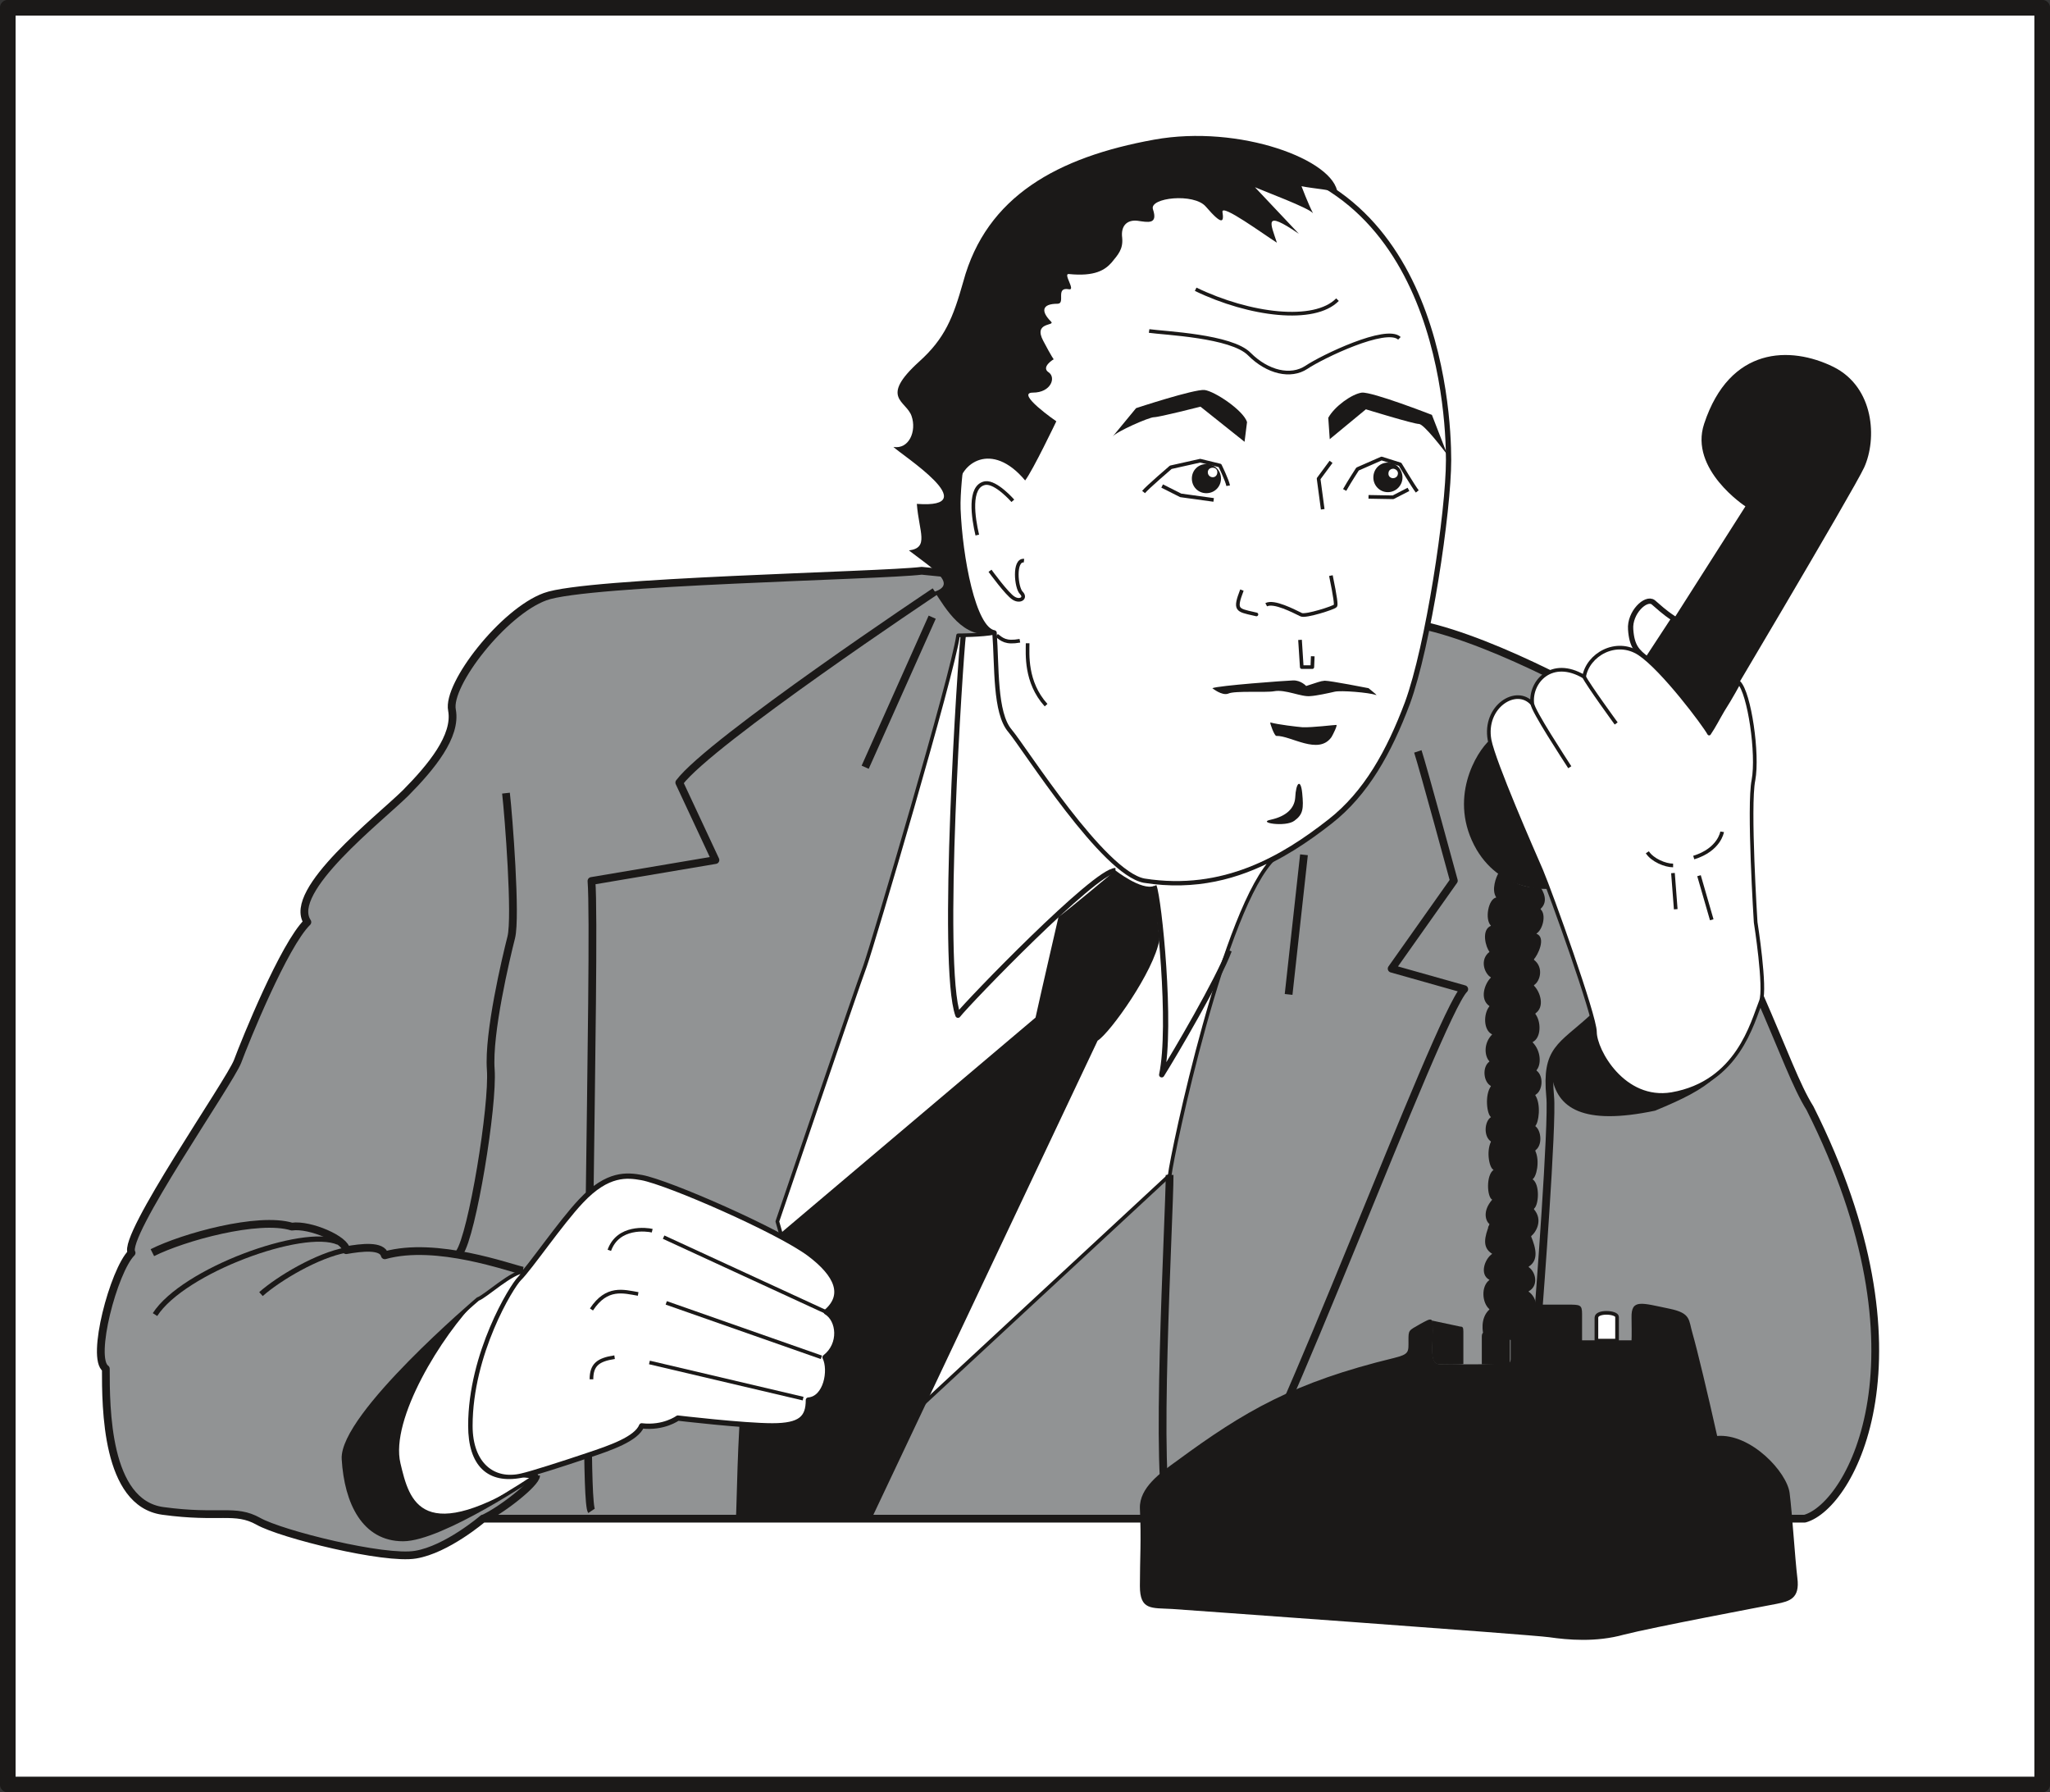 <svg xmlns="http://www.w3.org/2000/svg" xml:space="preserve" width="529.361" height="462.728" fill-rule="evenodd" stroke-linejoin="round" stroke-width="28.222" preserveAspectRatio="xMidYMid" version="1.2" viewBox="0 0 14006 12243"><rect x="0" y="0" width="14006" height="12243" fill="#333333" stroke="none"/><defs class="ClipPathGroup"><clipPath id="a" clipPathUnits="userSpaceOnUse"><path d="M0 0h14006v12243H0z"/></clipPath></defs><g class="SlideGroup"><g class="Slide" clip-path="url(#a)"><g class="Page"><g class="com.sun.star.drawing.PolyPolygonShape"><path fill="none" d="M-1-1h14009v12246H-1z" class="BoundingBox"/><path fill="#FFF" d="M13953 12190V53H53v12137h13900Z"/><path fill="none" stroke="#1B1918" stroke-linejoin="miter" stroke-width="107" d="M13953 12190V53H53v12137h13900Z"/></g><g class="com.sun.star.drawing.ClosedBezierShape"><path fill="none" d="M662 3872h12178v6781H662z" class="BoundingBox"/><path fill="#919394" d="M6297 3899c-282 35-2291 71-2573 177-285 104-671 600-636 775 33 178-142 389-317 566-178 176-813 668-671 882-160 157-424 810-477 952-54 141-793 1200-724 1307-122 122-281 721-176 792 0 265 0 917 389 971 389 53 493-18 653 71 157 89 863 264 1074 228 214-35 460-246 460-246h9032c317-89 884-1113 35-2804-94-150-175-380-353-786-25-58-670-1753-846-1862-282-175-1059-599-1553-670-492-72-3317-353-3317-353Z"/><path fill="none" stroke="#1B1918" stroke-linejoin="miter" stroke-width="53" d="M6297 3899c-282 35-2291 71-2573 177-285 104-671 600-636 775 33 178-142 389-317 566-178 176-813 668-671 882-160 157-424 810-477 952-54 141-793 1200-724 1307-122 122-281 721-176 792 0 265 0 917 389 971 389 53 493-18 653 71 157 89 863 264 1074 228 214-35 460-246 460-246h9032c317-89 884-1113 35-2804-94-150-175-380-353-786-25-58-670-1753-846-1862-282-175-1059-599-1553-670-492-72-3317-353-3317-353Z"/></g><g class="com.sun.star.drawing.ClosedBezierShape"><path fill="none" d="M6526 1041h3391v5015H6526z" class="BoundingBox"/><path fill="#FFF" d="M7816 6019c546 86 953-158 1271-407 247-193 404-477 529-810 142-387 281-1307 281-1660s-88-2100-1695-2083c-1783 20-1619 1954-1636 2096-3 36-25 213-21 323 13 325 102 820 247 845 17 229 0 548 106 672 104 124 636 970 918 1024Z"/><path fill="none" stroke="#1B1918" stroke-linejoin="miter" stroke-width="36" d="M7816 6019c546 86 953-158 1271-407 247-193 404-477 529-810 142-387 281-1307 281-1660s-88-2100-1695-2083c-1783 20-1619 1954-1636 2096-3 36-25 213-21 323 13 325 102 820 247 845 17 229 0 548 106 672 104 124 636 970 918 1024Z"/></g><g class="com.sun.star.drawing.ClosedBezierShape"><path fill="none" d="M6103 928h3036v3406H6103z" class="BoundingBox"/><path fill="#1B1918" d="M9138 1322c-15-228-668-474-1253-368-658 119-1146 386-1304 971-69 244-124 386-302 546-274 249-87 265-51 371 36 104-18 229-124 211 53 53 635 424 160 389 15 194 86 300-54 318 158 122 335 229 175 282 72 107 196 335 407 282-168-43-262-670-244-997 10-160 226-320 456-45 53-69 213-404 213-404s-284-196-160-196 160-104 107-139c-54-36 35-89 35-89s-12-13-71-125c-71-132 84-101 53-132-71-71-63-122 44-122 58 0-18-117 78-99 49 10-43-109 0-104 178 18 247-28 292-79 44-54 79-90 72-168-11-82 33-125 104-117 71 10 142 28 106-79-25-79 280-112 361-18 114 132 125 107 114 36-5-56 276 150 372 211-43-132-96-229 150-61l-300-318c64 28 371 142 397 178-33-63-79-185-79-185 79 17 231 25 246 50Z"/></g><g class="com.sun.star.drawing.ClosedBezierShape"><path fill="none" d="M8283 4648h1123v109H8283z" class="BoundingBox"/><path fill="#1B1918" d="M9350 4701s59 47 54 47c-54-18-242-33-285-23s-127 28-165 30c-63 8-171-48-250-33-53 10-269-5-312 16-43 17-109-37-109-37 43-18 495-51 551-53 54-2 90 38 90 38 83-26 94-33 127-36 40 0 299 51 299 51Z"/></g><g class="com.sun.star.drawing.ClosedBezierShape"><path fill="none" d="M5297 4307h3489v5774H5297z" class="BoundingBox"/><path fill="#FFF" d="M8708 5860c-248 132-541 214-892 158-282-54-813-900-917-1025-107-124-89-442-107-670-78 17-246 17-246 17-36 264-585 2117-636 2259-53 140-599 1745-599 1745l492 1713 2189-2030c18-158 374-1844 716-2167Z"/><path fill="none" stroke="#1B1918" stroke-linejoin="miter" stroke-width="25" d="M8708 5860c-248 132-541 214-892 158-282-54-813-900-917-1025-107-124-89-442-107-670-78 17-246 17-246 17-36 264-585 2117-636 2259-53 140-599 1745-599 1745l492 1713 2189-2030c18-158 374-1844 716-2167Z"/></g><g class="com.sun.star.drawing.ClosedBezierShape"><path fill="none" d="M8678 4935h456v155h-456z" class="BoundingBox"/><path fill="#1B1918" d="M8679 4935c53 15 185 30 221 33 70 2 212-16 230-16 10 0-23 67-33 83-89 126-278-11-377-8-13 0-45-87-41-92Z"/></g><g class="com.sun.star.drawing.ClosedBezierShape"><path fill="none" d="M8655 5354h248v277h-248z" class="BoundingBox"/><path fill="#1B1918" d="M8849 5451c5-109 38-134 48-33 10 105 7 145-54 189-61 45-261 12-159-8 103-23 159-76 165-148Z"/></g><g fill="none" class="com.sun.star.drawing.OpenBezierShape"><path d="M7849 2248h1722v311H7849z" class="BoundingBox"/><path stroke="#1B1918" stroke-linejoin="miter" stroke-width="25" d="M7851 2261c104 15 563 33 685 158 125 125 283 161 390 90 107-72 546-283 635-198"/></g><g fill="none" class="com.sun.star.drawing.OpenBezierShape"><path d="M8163 1964h985v193h-985z" class="BoundingBox"/><path stroke="#1B1918" stroke-linejoin="miter" stroke-width="25" d="M8169 1976c369 178 812 232 969 71"/></g><g class="com.sun.star.drawing.ClosedBezierShape"><path fill="none" d="M10596 6822h1441v804h-1441z" class="BoundingBox"/><path fill="#1B1918" d="M11308 7587c-496 104-671-18-706-239-30-196 78-204 281-397 0 308 227 565 540 522 452-66 577-563 612-651 0 33 10 17-61 160-180 361-279 445-666 605Z"/></g><g fill="none" class="com.sun.star.drawing.ClosedBezierShape"><path d="M11122 4089h341v443h-341z" class="BoundingBox"/><path stroke="#1B1918" stroke-linejoin="miter" stroke-width="36" d="m11255 4504 182-278c-71-46-102-79-142-112-50-37-163 71-154 186 8 115 43 151 114 204Z"/></g><g class="com.sun.star.drawing.ClosedBezierShape"><path fill="none" d="M10002 5054h585v1020h-585z" class="BoundingBox"/><path fill="#1B1918" d="M10179 5055c-90 78-292 403-90 750 179 300 497 266 497 266l-407-1016Z"/></g><g class="com.sun.star.drawing.ClosedBezierShape"><path fill="none" d="M11255 2425h1530v2588h-1530z" class="BoundingBox"/><path fill="#1B1918" d="M11676 5012s989-1663 1060-1818c89-195 71-548-210-688-293-144-708-141-883 389-104 312 282 564 282 564l-500 785-170 260 73 71c84 76 348 437 348 437Z"/></g><g class="com.sun.star.drawing.ClosedBezierShape"><path fill="none" d="M5027 5946h2895v4447H5027z" class="BoundingBox"/><path fill="#1B1918" d="m5344 8415 1731-1464c35-160 157-688 157-688 54-36 389-317 389-317s178 139 264 106l36 368c-36 214-336 635-422 689l-1553 3283h-919c17-265 0-1606 317-1977Z"/></g><g fill="none" class="com.sun.star.drawing.OpenBezierShape"><path d="M1029 8333h2550v374H1029z" class="BoundingBox"/><path stroke="#1B1918" stroke-linejoin="miter" stroke-width="53" d="M1041 8557c210-106 724-248 953-178 124-18 371 90 371 161 104-18 246-36 264 35 354-99 857 88 943 105"/></g><g fill="none" class="com.sun.star.drawing.OpenBezierShape"><path d="M1043 8446h1278v545H1043z" class="BoundingBox"/><path stroke="#1B1918" stroke-linejoin="miter" stroke-width="36" d="M1059 8980c193-300 1014-600 1253-494"/></g><g fill="none" class="com.sun.star.drawing.OpenBezierShape"><path d="M1771 8521h600v334h-600z" class="BoundingBox"/><path stroke="#1B1918" stroke-linejoin="miter" stroke-width="36" d="M2366 8539c-196 35-462 194-583 301"/></g><g fill="none" class="com.sun.star.drawing.OpenBezierShape"><path d="M3288 10078h403v323h-403z" class="BoundingBox"/><path stroke="#1B1918" stroke-linejoin="miter" stroke-width="53" d="M3299 10375c121-53 364-243 364-296"/></g><g fill="none" class="com.sun.star.drawing.OpenBezierShape"><path d="M3117 5414h416v3161h-416z" class="BoundingBox"/><path stroke="#1B1918" stroke-linejoin="miter" stroke-width="53" d="M3139 8558c88-125 232-1006 214-1252-18-249 104-761 140-903 35-140-18-828-36-985"/></g><g fill="none" class="com.sun.star.drawing.OpenBezierShape"><path d="M3989 4018h2414v6319H3989z" class="BoundingBox"/><path stroke="#1B1918" stroke-linejoin="miter" stroke-width="53" d="M6387 4041S4852 5064 4641 5346l247 529-847 143c33 421-70 4197 0 4303"/></g><g fill="none" class="com.sun.star.drawing.LineShape"><path d="M5886 4205h509v1048h-509z" class="BoundingBox"/><path stroke="#1B1918" stroke-linejoin="miter" stroke-width="53" d="m6369 4216-458 1025"/></g><g fill="none" class="com.sun.star.drawing.OpenBezierShape"><path d="M8395 5124h1661v5216H8395z" class="BoundingBox"/><path stroke="#1B1918" stroke-linejoin="miter" stroke-width="53" d="M9687 5133c35 106 246 883 246 883l-425 601 496 140c-178 177-1308 3247-1589 3564"/></g><g fill="none" class="com.sun.star.drawing.OpenBezierShape"><path d="M7916 8026h103v2345h-103z" class="BoundingBox"/><path stroke="#1B1918" stroke-linejoin="miter" stroke-width="53" d="M7991 8026c0 281-108 2154 0 2330"/></g><g fill="none" class="com.sun.star.drawing.LineShape"><path d="M8777 5836h160v961h-160z" class="BoundingBox"/><path stroke="#1B1918" stroke-linejoin="miter" stroke-width="53" d="m8909 5839-105 954"/></g><g fill="none" class="com.sun.star.drawing.OpenBezierShape"><path d="M10486 6932h418v2001h-418z" class="BoundingBox"/><path stroke="#1B1918" stroke-linejoin="miter" stroke-width="53" d="M10885 6952c-222 203-324 215-294 538 19 175-78 1439-78 1439"/></g><g class="com.sun.star.drawing.ClosedBezierShape"><path fill="none" d="M10129 5964h427v3202h-427z" class="BoundingBox"/><path fill="#1B1918" d="m10337 9157-203-45s-27-105 43-168c-52-43-60-158 0-201-70-35-35-142 18-178-70-43-53-114-18-203-25-18-52-86 18-167-36-18-43-168 10-204-28-7-53-122-18-193-53-35-45-139 0-167-28-18-45-151 0-212-53-28-62-132-10-168-35-35-43-124 18-185-61-28-61-142-18-193-70-46-35-153 10-196-45-25-80-122-10-175-25-28-60-150 10-178-45-43-18-185 36-193-36-53 0-142 15-167 53 25 153 114 286 96 17 25 60 97 0 150 43 35 17 142-28 168 71 25 10 149-18 177 71 51 46 150 0 176 46 43 79 149 10 193 43 53 43 167-18 195 61 61 61 158 26 193 53 36 45 142-8 168 43 61 25 194 0 212 43 28 53 134 0 167 36 71 8 186-18 196 54 35 43 185 8 203 71 79 10 168-18 186 36 86 53 167-18 210 54 36 71 132 0 168 64 43 71 140 18 185 71 61 10 158 10 158l-133-8Z"/></g><g fill="none" class="com.sun.star.drawing.OpenBezierShape"><path d="M10215 6106h317v133h-317z" class="BoundingBox"/><path stroke="#1B1918" stroke-linejoin="miter" stroke-width="53" d="M10223 6132c25 7 301 80 301 80"/></g><g fill="none" class="com.sun.star.drawing.OpenBezierShape"><path d="M10188 6298h314v109h-314z" class="BoundingBox"/><path stroke="#1B1918" stroke-linejoin="miter" stroke-width="53" d="M10188 6325c25 0 308 54 308 54"/></g><g fill="none" class="com.sun.star.drawing.OpenBezierShape"><path d="M10172 6476h313v108h-313z" class="BoundingBox"/><path stroke="#1B1918" stroke-linejoin="miter" stroke-width="53" d="M10178 6502c35 7 301 54 301 54"/></g><g fill="none" class="com.sun.star.drawing.OpenBezierShape"><path d="M10187 6651h299v108h-299z" class="BoundingBox"/><path stroke="#1B1918" stroke-linejoin="miter" stroke-width="53" d="M10188 6678c35 0 291 54 291 54"/></g><g fill="none" class="com.sun.star.drawing.OpenBezierShape"><path d="M10172 6845h325v107h-325z" class="BoundingBox"/><path stroke="#1B1918" stroke-linejoin="miter" stroke-width="53" d="M10178 6873c45-10 311 52 311 52"/></g><g fill="none" class="com.sun.star.drawing.OpenBezierShape"><path d="M10191 7039h287v108h-287z" class="BoundingBox"/><path stroke="#1B1918" stroke-linejoin="miter" stroke-width="53" d="M10196 7066c43 7 275 54 275 54"/></g><g fill="none" class="com.sun.star.drawing.OpenBezierShape"><path d="M10172 7226h332v116h-332z" class="BoundingBox"/><path stroke="#1B1918" stroke-linejoin="miter" stroke-width="53" d="M10178 7252c35 7 319 62 319 62"/></g><g fill="none" class="com.sun.star.drawing.OpenBezierShape"><path d="M10182 7393h314v115h-314z" class="BoundingBox"/><path stroke="#1B1918" stroke-linejoin="miter" stroke-width="53" d="M10188 7419c35 7 301 62 301 62"/></g><g fill="none" class="com.sun.star.drawing.OpenBezierShape"><path d="M10183 7603h314v117h-314z" class="BoundingBox"/><path stroke="#1B1918" stroke-linejoin="miter" stroke-width="53" d="M10188 7630c43-7 301 62 301 62"/></g><g fill="none" class="com.sun.star.drawing.OpenBezierShape"><path d="M10188 7771h309v116h-309z" class="BoundingBox"/><path stroke="#1B1918" stroke-linejoin="miter" stroke-width="53" d="M10188 7798c43 0 301 62 301 62"/></g><g fill="none" class="com.sun.star.drawing.OpenBezierShape"><path d="M10206 7964h274v119h-274z" class="BoundingBox"/><path stroke="#1B1918" stroke-linejoin="miter" stroke-width="53" d="M10206 7991c43 0 265 65 265 65"/></g><g fill="none" class="com.sun.star.drawing.OpenBezierShape"><path d="M10196 8167h291v119h-291z" class="BoundingBox"/><path stroke="#1B1918" stroke-linejoin="miter" stroke-width="53" d="M10196 8194c35 0 283 65 283 65"/></g><g fill="none" class="com.sun.star.drawing.OpenBezierShape"><path d="M10166 8338h303v133h-303z" class="BoundingBox"/><path stroke="#1B1918" stroke-linejoin="miter" stroke-width="53" d="M10178 8362c35 17 283 82 283 82"/></g><g fill="none" class="com.sun.star.drawing.OpenBezierShape"><path d="M10196 8538h259v143h-259z" class="BoundingBox"/><path stroke="#1B1918" stroke-linejoin="miter" stroke-width="53" d="M10196 8565c35 0 247 90 247 90"/></g><g fill="none" class="com.sun.star.drawing.OpenBezierShape"><path d="M10171 8717h281v133h-281z" class="BoundingBox"/><path stroke="#1B1918" stroke-linejoin="miter" stroke-width="53" d="M10178 8743c27 7 265 80 265 80"/></g><g fill="none" class="com.sun.star.drawing.OpenBezierShape"><path d="M10178 8916h291v119h-291z" class="BoundingBox"/><path stroke="#1B1918" stroke-linejoin="miter" stroke-width="53" d="M10178 8943c35 0 283 65 283 65"/></g><g class="com.sun.star.drawing.ClosedBezierShape"><path fill="none" d="M7788 8905h4496v2298H7788z" class="BoundingBox"/><path fill="#1B1918" d="M8009 10991s2452 175 2576 193c125 18 318 36 511-18 196-50 953-193 1042-210 89-18 160-36 142-176-17-142-35-442-53-581-18-143-264-408-495-390-61-274-137-592-168-699-28-93-8-139-157-170-191-39-263-70-260 61 2 130 0 155 0 155h-338v-180c0-64-13-64-99-64h-257s-132 107-132 143v228c0 46-36 36-145 36-127 2-297 0-340 0-71 0-46-132-46-229 0-96-7-89-86-46-81 46-81 41-81 112 0 79 7 94-97 120-689 167-1025 365-1482 701-117 84-260 186-256 326 10 221 0 345 0 531 0 167 78 149 221 157Z"/></g><g class="com.sun.star.drawing.ClosedBezierShape"><path fill="none" d="M9761 9015h238v308h-238z" class="BoundingBox"/><path fill="#1B1918" d="M9834 9320c-71 0-46-133-46-230 0-64-2-80-27-74 0 0 201 43 216 46 16 0 21 5 21 34v222c-18 5-164 2-164 2Z"/></g><g class="com.sun.star.drawing.ClosedBezierShape"><path fill="none" d="M10124 9021h193v305h-193z" class="BoundingBox"/><path fill="#1B1918" d="M10124 9320v-187c0-35 10-25 45-53 37-25 147-83 147-48v293l-192-5Z"/></g><g class="com.sun.star.drawing.ClosedBezierShape"><path fill="none" d="M10894 8955h168v217h-168z" class="BoundingBox"/><path fill="#FFF" d="M11048 9158v-162c0-34-141-42-141 5v157h141Z"/><path fill="none" stroke="#1B1918" stroke-linejoin="miter" stroke-width="25" d="M11048 9158v-162c0-34-141-42-141 5v157h141Z"/></g><g class="com.sun.star.drawing.ClosedBezierShape"><path fill="none" d="M10159 4411h1896v3083h-1896z" class="BoundingBox"/><path fill="#FFF" d="M11881 4663c71 71 132 488 99 666-36 175 15 971 15 971s71 450 36 539c-59 147-158 556-609 635-330 55-525-298-525-425 0-109-301-947-367-1103-59-135-323-737-353-891-42-229 185-371 292-247-18-150 132-317 354-185 25-150 218-263 378-158 160 107 443 485 476 546 36-53 59-101 94-160 54-84 110-188 110-188Z"/><path fill="none" stroke="#1B1918" stroke-linejoin="miter" stroke-width="25" d="M11881 4663c71 71 132 488 99 666-36 175 15 971 15 971s71 450 36 539c-59 147-158 556-609 635-330 55-525-298-525-425 0-109-301-947-367-1103-59-135-323-737-353-891-42-229 185-371 292-247-18-150 132-317 354-185 25-150 218-263 378-158 160 107 443 485 476 546 36-53 59-101 94-160 54-84 110-188 110-188Z"/></g><g class="com.sun.star.drawing.ClosedBezierShape"><path fill="none" d="M3193 8016h2544v2096H3193z" class="BoundingBox"/><path fill="#FFF" d="M3546 8733c73-71 282-379 424-529 183-195 317-177 414-160 181 33 936 363 1147 521 190 143 248 282 114 397 89 53 107 221-8 310 43 88 8 282-114 292 0 123-53 176-246 176-196 0-646-53-646-53s-96 71-247 53c-36 89-211 150-371 203-157 53-381 125-449 140-193 46-353-76-353-343 0-494 281-954 335-1007Z"/><path fill="none" stroke="#1B1918" stroke-linejoin="miter" stroke-width="36" d="M3546 8733c73-71 282-379 424-529 183-195 317-177 414-160 181 33 936 363 1147 521 190 143 248 282 114 397 89 53 107 221-8 310 43 88 8 282-114 292 0 123-53 176-246 176-196 0-646-53-646-53s-96 71-247 53c-36 89-211 150-371 203-157 53-381 125-449 140-193 46-353-76-353-343 0-494 281-954 335-1007Z"/></g><g class="com.sun.star.drawing.ClosedBezierShape"><path fill="none" d="M2334 8671h1407v1859H2334z" class="BoundingBox"/><path fill="#FFF" d="M3265 8874s-935 793-918 1093c18 300 139 549 407 549 264 0 910-437 910-437-43 13-71-3-99 3-228 45-354-77-354-343 0-494 283-954 337-1007 10-10 22-28 40-48-89 0-270 172-323 190Z"/><path fill="none" stroke="#1B1918" stroke-linejoin="miter" stroke-width="25" d="M3265 8874s-935 793-918 1093c18 300 139 549 407 549 264 0 910-437 910-437-43 13-71-3-99 3-228 45-354-77-354-343 0-494 283-954 337-1007 10-10 22-28 40-48-89 0-270 172-323 190Z"/></g><g fill="none" class="com.sun.star.drawing.OpenBezierShape"><path d="M10457 4808h280v441h-280z" class="BoundingBox"/><path stroke="#1B1918" stroke-linejoin="miter" stroke-width="25" d="M10470 4808c0 43 221 380 255 433"/></g><g fill="none" class="com.sun.star.drawing.OpenBezierShape"><path d="M10811 4617h243v334h-243z" class="BoundingBox"/><path stroke="#1B1918" stroke-linejoin="miter" stroke-width="25" d="M10823 4623c25 53 219 319 219 319"/></g><g fill="none" class="com.sun.star.drawing.OpenBezierShape"><path d="M11568 5680h212v191h-212z" class="BoundingBox"/><path stroke="#1B1918" stroke-linejoin="miter" stroke-width="25" d="M11572 5858c176-54 194-176 194-176"/></g><g fill="none" class="com.sun.star.drawing.OpenBezierShape"><path d="M11244 5815h189v111h-189z" class="BoundingBox"/><path stroke="#1B1918" stroke-linejoin="miter" stroke-width="25" d="M11255 5822c35 54 122 90 176 90"/></g><g fill="none" class="com.sun.star.drawing.LineShape"><path d="M11417 5963h46v250h-46z" class="BoundingBox"/><path stroke="#1B1918" stroke-linejoin="miter" stroke-width="25" d="m11430 5964 19 247"/></g><g fill="none" class="com.sun.star.drawing.LineShape"><path d="M11595 5978h114v310h-114z" class="BoundingBox"/><path stroke="#1B1918" stroke-linejoin="miter" stroke-width="25" d="m11608 5982 87 301"/></g><g fill="none" class="com.sun.star.drawing.LineShape"><path d="M4528 8439h1124v537H4528z" class="BoundingBox"/><path stroke="#1B1918" stroke-linejoin="miter" stroke-width="25" d="m4534 8451 1111 512"/></g><g fill="none" class="com.sun.star.drawing.LineShape"><path d="M4547 8888h1071v397H4547z" class="BoundingBox"/><path stroke="#1B1918" stroke-linejoin="miter" stroke-width="25" d="m4552 8900 1060 372"/></g><g fill="none" class="com.sun.star.drawing.LineShape"><path d="M4434 9294h1057v274H4434z" class="BoundingBox"/><path stroke="#1B1918" stroke-linejoin="miter" stroke-width="25" d="m4437 9307 1050 247"/></g><g fill="none" class="com.sun.star.drawing.OpenBezierShape"><path d="M4028 9258h174v165h-174z" class="BoundingBox"/><path stroke="#1B1918" stroke-linejoin="miter" stroke-width="25" d="M4199 9271c-115 17-158 54-158 151"/></g><g fill="none" class="com.sun.star.drawing.OpenBezierShape"><path d="M4030 8810h334v143h-334z" class="BoundingBox"/><path stroke="#1B1918" stroke-linejoin="miter" stroke-width="25" d="M4360 8839c-100-17-214-53-319 106"/></g><g fill="none" class="com.sun.star.drawing.OpenBezierShape"><path d="M4151 8387h310v159h-310z" class="BoundingBox"/><path stroke="#1B1918" stroke-linejoin="miter" stroke-width="25" d="M4456 8407c-36-9-233-34-293 134"/></g><g fill="none" class="com.sun.star.drawing.OpenBezierShape"><path d="M6476 4338h1146v2635H6476z" class="BoundingBox"/><path stroke="#1B1918" stroke-linejoin="miter" stroke-width="36" d="M6581 4341c-18 142-159 2259-36 2594 69-89 937-988 1076-988"/></g><g fill="none" class="com.sun.star.drawing.OpenBezierShape"><path d="M7867 6046h549v1393h-549z" class="BoundingBox"/><path stroke="#1B1918" stroke-linejoin="miter" stroke-width="36" d="M7884 6053c35 86 124 953 53 1289 89-142 389-653 461-849"/></g><g class="com.sun.star.drawing.ClosedBezierShape"><path fill="none" d="M2347 8874h1319v1644H2347z" class="BoundingBox"/><path fill="#1B1918" d="M3664 10079s-646 438-910 438c-268 0-389-249-407-549-17-300 918-1093 918-1093-247 246-601 821-529 1121 61 257 140 582 928 83Z"/></g><g fill="none" class="com.sun.star.drawing.OpenBezierShape"><path d="M7803 3134h602v236h-602z" class="BoundingBox"/><path stroke="#1B1918" stroke-linejoin="miter" stroke-width="25" d="M8391 3318c-5-33-56-138-56-138l-135-33-201 45s-161 138-186 169"/></g><g fill="none" class="com.sun.star.drawing.PolyLineShape"><path d="M7934 3308h361v121h-361z" class="BoundingBox"/><path stroke="#1B1918" stroke-linejoin="miter" stroke-width="25" d="m7940 3320 127 64 225 31"/></g><g class="com.sun.star.drawing.ClosedBezierShape"><path fill="none" d="M7602 2664h919v356h-919z" class="BoundingBox"/><path fill="#1B1918" d="M8520 2883c-25-79-218-209-290-219-71-7-468 124-468 124l-160 194c27-35 249-132 282-132 36 0 318-72 318-72l301 240 17-135Z"/></g><g fill="none" class="com.sun.star.drawing.OpenBezierShape"><path d="M9176 3118h518v248h-518z" class="BoundingBox"/><path stroke="#1B1918" stroke-linejoin="miter" stroke-width="25" d="M9187 3347c30-54 88-143 88-143l164-72 127 40s91 152 117 185"/></g><g fill="none" class="com.sun.star.drawing.PolyLineShape"><path d="M9349 3331h281v80h-281z" class="BoundingBox"/><path stroke="#1B1918" stroke-linejoin="miter" stroke-width="25" d="m9623 3343-105 54-168-3"/></g><g class="com.sun.star.drawing.ClosedBezierShape"><path fill="none" d="M9075 2682h815v427h-815z" class="BoundingBox"/><path fill="#1B1918" d="M9075 2854c43-78 160-162 229-172 71-7 479 152 479 152l106 273c-28-36-160-211-195-211-37 0-362-100-362-100l-247 204-10-146Z"/></g><g fill="none" class="com.sun.star.drawing.OpenBezierShape"><path d="M8444 4026h145v185h-145z" class="BoundingBox"/><path stroke="#1B1918" stroke-linejoin="miter" stroke-width="25" d="M8485 4031c-52 136-34 136 81 162 43 10 0 0 0 0"/></g><g fill="none" class="com.sun.star.drawing.OpenBezierShape"><path d="M8645 3929h495v286h-495z" class="BoundingBox"/><path stroke="#1B1918" stroke-linejoin="miter" stroke-width="25" d="M8651 4131c53-28 187 43 239 68 28 15 226-48 234-61 5-7 0-56-31-206"/></g><g fill="none" class="com.sun.star.drawing.OpenBezierShape"><path d="M6802 4330h170v67h-170z" class="BoundingBox"/><path stroke="#1B1918" stroke-linejoin="miter" stroke-width="25" d="M6810 4341c35 26 60 54 158 36"/></g><g fill="none" class="com.sun.star.drawing.OpenBezierShape"><path d="M6637 3286h294v373h-294z" class="BoundingBox"/><path stroke="#1B1918" stroke-linejoin="miter" stroke-width="25" d="M6920 3421s-115-132-189-121c-116 21-81 240-54 355"/></g><g fill="none" class="com.sun.star.drawing.OpenBezierShape"><path d="M6753 3817h252v295h-252z" class="BoundingBox"/><path stroke="#1B1918" stroke-linejoin="miter" stroke-width="25" d="M6996 3830c-71-9-54 186-18 220 35 36-10 64-53 36-44-26-161-187-161-187"/></g><g class="com.sun.star.drawing.ClosedBezierShape"><path fill="none" d="M8143 3170h200v201h-200z" class="BoundingBox"/><path fill="#1B1918" d="M8242 3369c56 0 100-44 100-100s-44-99-100-99-99 43-99 99 43 100 99 100Z"/></g><g class="com.sun.star.drawing.ClosedBezierShape"><path fill="none" d="M9383 3160h200v203h-200z" class="BoundingBox"/><path fill="#1B1918" d="M9482 3362c56 0 100-46 100-100 0-57-44-102-100-102s-99 45-99 102c0 54 43 100 99 100Z"/></g><g fill="none" class="com.sun.star.drawing.PolyLineShape"><path d="M8995 3147h111v335h-111z" class="BoundingBox"/><path stroke="#1B1918" stroke-linejoin="miter" stroke-width="25" d="m9094 3155-85 115 28 209"/></g><g fill="none" class="com.sun.star.drawing.OpenBezierShape"><path d="M7007 4394h150v433h-150z" class="BoundingBox"/><path stroke="#1B1918" stroke-linejoin="miter" stroke-width="25" d="M7021 4394c0 71-17 265 126 423"/></g><g class="com.sun.star.drawing.ClosedBezierShape"><path fill="none" d="M8252 3195h66v66h-66z" class="BoundingBox"/><path fill="#FFF" d="M8286 3260c18 0 31-15 31-34s-13-31-31-31c-19 0-34 12-34 31s15 34 34 34Z"/></g><g class="com.sun.star.drawing.ClosedBezierShape"><path fill="none" d="M9486 3202h67v66h-67z" class="BoundingBox"/><path fill="#FFF" d="M9511 3266c-19-5-28-20-24-39 2-17 21-27 36-25 19 5 32 20 27 39-3 18-22 28-39 25Z"/></g><g fill="none" class="com.sun.star.drawing.PolyLineShape"><path d="M8869 4370h114v201h-114z" class="BoundingBox"/><path stroke="#1B1918" stroke-linejoin="miter" stroke-width="25" d="m8882 4371 12 186h72l3-74"/></g></g></g></g></svg>
